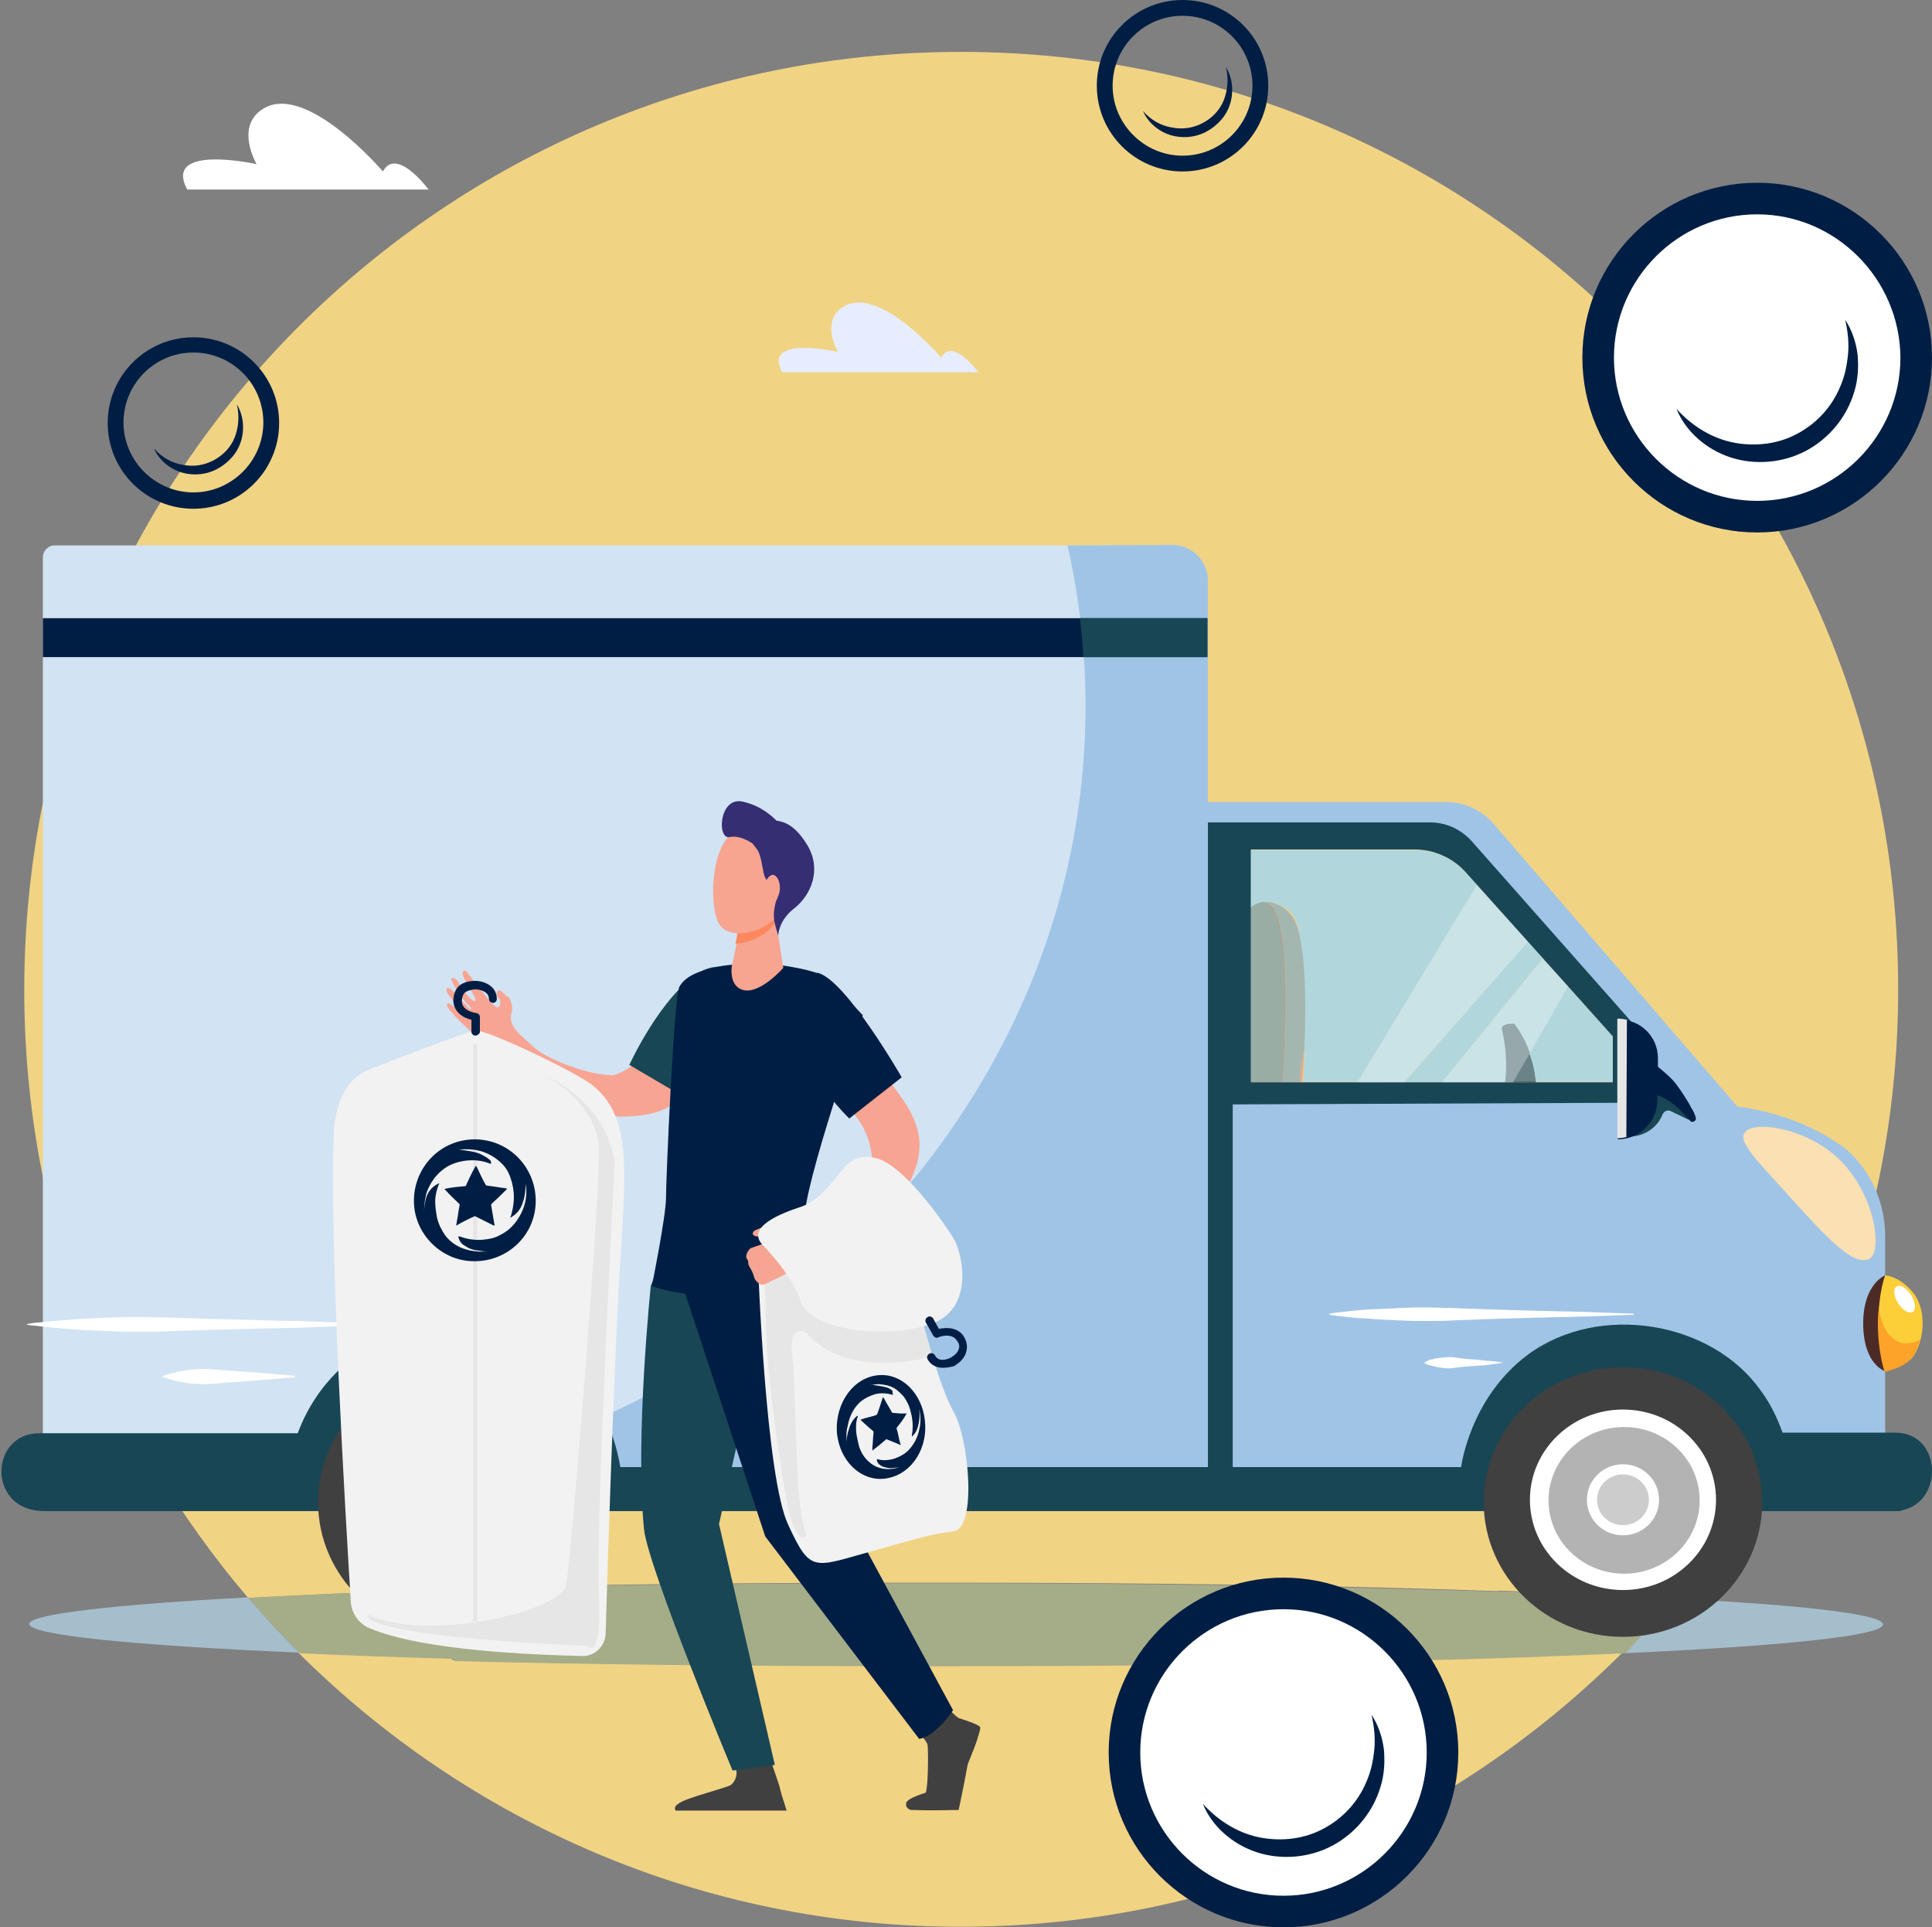 <?xml version="1.0" encoding="utf-8"?>
<!-- Generator: Adobe Illustrator 24.3.0, SVG Export Plug-In . SVG Version: 6.00 Build 0)  -->
<svg version="1.2" baseProfile="tiny" id="Layer_1" xmlns="http://www.w3.org/2000/svg" xmlns:xlink="http://www.w3.org/1999/xlink"
	 x="0px" y="0px" viewBox="0 0 342.6 341.7" overflow="visible" xml:space="preserve">
<rect x="0" y="0" width="342.6" height="341.7" fill="#808080" stroke="none"/>
<path fill="#FFFFFF" d="M33.2,33.6H76c0,0-5.7-7.7-8.1-3.2c0,0-13.4-15.7-21.1-11.2c-5.3,3.1-1.3,9.9-1.3,9.9S28.8,25.4,33.2,33.6z"
	/>
<path fill="#F1D384" d="M250.2,294.4c-23.8,0.6-51.4,0.9-80.7,0.9c-1.6,0-3.2,0-4.8,0c-1.6,0-3.2,0-4.9,0c-28.7,0-55.8-0.3-79.3-0.9
	c-0.2-0.1-0.3-0.2-0.5-0.4c-9.8-0.3-18.9-0.6-27.1-1c30.1,30,71.6,48.6,117.4,48.6c45.9,0,87.4-18.6,117.5-48.7
	c-11,0.5-23.7,0.9-37.7,1.3C250.3,294.3,250.3,294.4,250.2,294.4z"/>
<path fill="#F1D384" d="M64.9,282c26.8-0.9,59.6-1.4,94.9-1.4c1.6,0,3.2,0,4.8,0c1.6,0,3.2,0,4.8,0c36,0,69.2,0.5,96.2,1.5
	c0,0,0.1-0.1,0.1-0.1c11.6,0.4,22.1,0.8,31.1,1.3c24.8-29,39.8-66.7,39.8-107.9c0-91.8-74.4-166.2-166.2-166.2S4.3,83.7,4.3,175.5
	c0,41.1,14.9,78.7,39.7,107.8c6.4-0.3,13.5-0.7,21.2-1C65.1,282.2,65,282.1,64.9,282z"/>
<path fill="#A5BECC" d="M296.9,283.4c-2.8,3.3-5.8,6.6-8.9,9.7c28.4-1.3,45.9-3.1,45.9-5.1C333.9,286.2,320.1,284.6,296.9,283.4z"/>
<path fill="#A5BECC" d="M44,283.2c-24.2,1.3-38.8,3-38.8,4.7c0,2,18.3,3.8,47.9,5.1C49.9,289.9,46.9,286.6,44,283.2z"/>
<path fill="#A5AC88" d="M296.9,283.4c-9-0.5-19.5-0.9-31.1-1.3c0,0-0.1,0.1-0.1,0.1c-27-0.9-60.2-1.5-96.2-1.5c-1.6,0-3.2,0-4.8,0
	c-1.6,0-3.2,0-4.8,0c-35.3,0-68.1,0.5-94.9,1.4c0.1,0.1,0.2,0.2,0.3,0.2c-7.7,0.3-14.8,0.6-21.2,1c2.9,3.4,5.9,6.7,9.1,9.8
	c8.2,0.4,17.3,0.7,27.1,1c0.2,0.1,0.3,0.2,0.5,0.4c23.5,0.6,50.5,0.9,79.3,0.9c1.6,0,3.3,0,4.9,0c1.6,0,3.2,0,4.8,0
	c29.3,0,56.9-0.3,80.7-0.9c0,0,0.1-0.1,0.1-0.1c14-0.3,26.6-0.8,37.7-1.3C291.1,289.9,294.1,286.7,296.9,283.4z"/>
<path fill="#DDAE8E" d="M221,163.8c-0.1-1.5,0.8-3,2.1-3.6c1.3-0.5,3.9-0.2,5.7,1.8c4.5,4.8,2.1,29.9,2.1,29.9h-7.9L221,163.8
	L221,163.8z"/>
<path fill="#C69473" d="M220.9,191.9l0.9-12.7c0.2-2.1,0.1-4.1-0.1-6.2l-0.8-9.7c0-1.5,0.9-2.9,2.4-3.3c0.7-0.2,1.4-0.1,2,0.4
	c4.2,3.7,2.1,31.4,2.1,31.4L220.9,191.9L220.9,191.9z"/>
<path fill="#4C2B27" d="M268.5,181.4c1.9,2.6,3.6,6.6,3.9,10.5h-5.6c0.4-3.5,0.1-6.3-0.5-9.1C265.9,180.8,267.4,180,268.5,181.4
	L268.5,181.4z"/>
<path fill="#D2E3F3" d="M212,266.2H9.7c-1.1,0-2.1-0.9-2.1-2.1V98.8c0-1.1,0.9-2.1,2.1-2.1H208c3.3,0,6.1,2.7,6.1,6.1v161.3
	C214.2,265.2,213.2,266.2,212,266.2z"/>
<path fill="#A0C4E6" d="M189.3,96.7c2.1,9.2,3.2,18.7,3.2,28.5c0,77.9-69.7,141.1-155.8,141.1h177.5V102.9c0-3.4-2.8-6.3-6.3-6.3
	L189.3,96.7L189.3,96.7z"/>
<path fill="#A0C4E6" d="M329.8,206.3c-1-1.3-2.3-2.6-3.9-3.6c-8.4-5.7-17.8-6.5-17.8-6.5l-43.2-50.1c-2.1-2.4-5.1-3.9-8.4-3.9h-42.4
	v123.9h120.2v-46.8C334.3,214.6,332.8,210,329.8,206.3L329.8,206.3z M286,191.9h-64.2v-41.3h29.1c3.4,0,6.7,1.5,8.9,3.9l26.2,29.2
	V191.9L286,191.9z"/>
<path fill="#4C2B27" d="M334.3,226.1c0,0-3.9,1.5-3.9,8.5c0,7.4,3.9,8.5,3.9,8.5V226.1z"/>
<path fill="#FCCF39" d="M334.3,226.1c0,0-1.2,3-1.2,8.3c0,5.4,1.2,8.7,1.2,8.7s3.7-0.7,5.1-2.8c2.1-3.4,2.1-8.6-0.3-11.3
	C336.7,226.2,334.3,226.1,334.3,226.1L334.3,226.1z"/>
<path fill="#FFFFFF" d="M338.9,229.6c0.8,1.3,0.9,2.6,0.3,3c-0.6,0.4-1.8-0.3-2.6-1.5c-0.8-1.3-0.9-2.6-0.3-3
	C336.9,227.6,338,228.3,338.9,229.6z"/>
<path fill="#FCA328" d="M337.3,238.1c-2.3-0.5-3.9-3.2-4.1-6.6c-0.1,0.9-0.2,1.9-0.2,3c0,5.4,1.2,8.7,1.2,8.7s3.7-0.7,5.1-2.8
	c0.5-0.9,0.9-1.9,1.2-2.9C339.6,238,338.5,238.3,337.3,238.1z"/>
<path fill="#184655" d="M336.1,254h-20c-0.9-2.5-2.1-5.1-3.9-7.5c-8.6-12.2-28.6-15.7-41.3-6.3c-10.3,7.7-11.8,19.9-11.8,19.9H110
	c0,0-1-7.3-5.4-13.6c-8.6-12.2-28.6-15.7-41.3-6.3c-5.7,4.2-8.8,9.3-10.5,13.9H7c-8.9,0-9.3,13.6,0.6,13.8l0,0h0.3h42.9h4h56.1
	h147.5h55.7h4.4h17.2h1.4v-0.1C344.8,266.4,344.4,254,336.1,254z"/>
<ellipse fill="#404040" cx="81.1" cy="266.3" rx="24.7" ry="23.9"/>
<ellipse fill="#FFFFFF" cx="81.1" cy="265.9" rx="16.5" ry="16"/>
<ellipse fill="#B3B3B3" cx="81.3" cy="266" rx="13.4" ry="13"/>
<ellipse fill="#FFFFFF" cx="81.1" cy="265.9" rx="6.4" ry="6.3"/>
<ellipse fill="#CCCCCC" cx="81.1" cy="265.9" rx="4.6" ry="4.5"/>
<ellipse fill="#404040" cx="287.8" cy="266.3" rx="24.7" ry="23.9"/>
<ellipse fill="#FFFFFF" cx="287.8" cy="265.9" rx="16.5" ry="16"/>
<ellipse fill="#B3B3B3" cx="288" cy="266" rx="13.4" ry="13"/>
<ellipse fill="#FFFFFF" cx="287.8" cy="265.9" rx="6.4" ry="6.3"/>
<ellipse fill="#CCCCCC" cx="287.8" cy="265.9" rx="4.6" ry="4.5"/>
<path fill="#FAE0B2" d="M311.8,199.8c-1.1,0.1-2,0.4-2.4,1c-1.4,1.7,3,5.8,8.9,12.4c6.5,7.2,9.9,10.4,12.4,10.2
	c0.3,0,0.7-0.1,0.9-0.3c2-1.1,1.3-10.3-4.8-16.9C322.2,201.3,315.3,199.5,311.8,199.8L311.8,199.8z"/>
<path fill="#FFFFFF" d="M266.6,241.6c0,0-0.9,0.1-2.1,0.3c-0.7,0.1-1.4,0.2-2.2,0.2c-0.8,0.1-1.7,0.1-2.6,0.2
	c-0.9,0.1-1.7,0.2-2.6,0.3c-0.8,0-1.5-0.1-2.2-0.2c-0.3-0.1-0.6-0.2-0.9-0.2c-0.3-0.1-0.5-0.2-0.7-0.2c-0.3-0.1-0.6-0.3-0.6-0.3
	l-0.1-0.1c0,0,0-0.1,0.1-0.1c0,0,0.3-0.1,0.6-0.3c0.2-0.1,0.4-0.2,0.7-0.2c0.3-0.1,0.6-0.2,0.9-0.2c0.7-0.1,1.4-0.2,2.2-0.2
	c0.8,0,1.7,0.2,2.6,0.3c0.9,0.1,1.7,0.1,2.6,0.2c0.8,0.1,1.5,0.2,2.2,0.2C265.7,241.4,266.6,241.6,266.6,241.6
	C266.6,241.4,266.6,241.4,266.6,241.6C266.6,241.5,266.6,241.6,266.6,241.6z"/>
<path fill="#FFFFFF" d="M289.7,233.1c0,0-3.3,0.1-8.4,0.3c-1.3,0-2.7,0.1-4.1,0.1c-1.5,0-3,0.1-4.5,0.1c-3.2,0.1-6.5,0.2-9.9,0.3
	c-1.7,0.1-3.3,0.1-5.1,0.2c-1.6,0.1-3.3,0.1-4.9,0.1c-1.5,0-3.1,0-4.5-0.1c-0.7,0-1.5-0.1-2.1-0.1s-1.4-0.1-2-0.1
	c-1.3-0.1-2.4-0.2-3.4-0.2c-1-0.1-1.9-0.2-2.7-0.3c-0.8-0.1-1.3-0.1-1.7-0.2c-0.4-0.1-0.6-0.1-0.6-0.1l-0.1-0.1c0-0.1,0-0.1,0.1-0.1
	c0,0,0.2,0,0.6-0.1c0.4-0.1,0.9-0.1,1.7-0.2c0.8-0.1,1.6-0.2,2.7-0.3c1-0.1,2.1-0.2,3.4-0.2c0.6,0,1.3-0.1,2-0.1s1.4-0.1,2.1-0.1
	c1.5-0.1,3-0.1,4.5-0.1s3.2,0.1,4.9,0.1c1.6,0.1,3.3,0.1,5.1,0.2c3.3,0.1,6.7,0.2,9.9,0.3c1.5,0,3.1,0.1,4.5,0.1s2.8,0.1,4.1,0.1
	c5.1,0.2,8.4,0.3,8.4,0.3V233.1C289.8,233.1,289.8,233.1,289.7,233.1z"/>
<path fill="#FFFFFF" d="M52.2,244.2c0,0-1.5,0.1-3.6,0.3c-1.1,0.1-2.4,0.2-3.7,0.3c-1.4,0.1-2.8,0.2-4.3,0.3
	c-1.5,0.1-2.9,0.3-4.3,0.3s-2.7-0.1-3.7-0.3c-0.5-0.1-1-0.2-1.5-0.3c-0.4-0.1-0.9-0.2-1.1-0.3c-0.6-0.2-1-0.3-1-0.3
	c-0.1,0-0.1-0.1-0.1-0.2c0,0,0-0.1,0.1-0.1c0,0,0.3-0.1,1-0.3c0.3-0.1,0.7-0.2,1.1-0.3c0.4-0.1,0.9-0.2,1.5-0.3
	c1.1-0.2,2.4-0.3,3.7-0.3c1.4,0,2.8,0.2,4.3,0.3c1.5,0.1,2.9,0.2,4.3,0.3c1.4,0.1,2.7,0.2,3.7,0.3c2.1,0.2,3.6,0.3,3.6,0.3
	c0.1,0,0.1,0.1,0.1,0.1C52.3,244.1,52.3,244.2,52.2,244.2z"/>
<path fill="#FFFFFF" d="M67.8,234.9c0,0-3.9,0.1-9.9,0.3c-1.5,0.1-3.1,0.1-4.7,0.2c-1.7,0-3.4,0.1-5.3,0.1
	c-3.7,0.1-7.6,0.2-11.6,0.3c-2,0.1-3.9,0.1-5.8,0.2c-2,0.1-3.9,0.1-5.7,0.1s-3.6,0-5.3-0.1c-0.9,0-1.6-0.1-2.5-0.1
	c-0.8,0-1.5-0.1-2.3-0.1c-1.5-0.1-2.8-0.2-4-0.3s-2.2-0.2-3.1-0.3c-0.9-0.1-1.5-0.2-2-0.2c-0.4-0.1-0.7-0.1-0.7-0.1l-0.1-0.1
	c0-0.1,0-0.1,0.1-0.1c0,0,0.3,0,0.7-0.1c0.4-0.1,1.1-0.1,2-0.2c0.9-0.1,1.9-0.2,3.1-0.3c1.2-0.1,2.6-0.2,4-0.3
	c0.8,0,1.5-0.1,2.3-0.1c0.8,0,1.6-0.1,2.5-0.1c1.7-0.1,3.4-0.1,5.3-0.1c1.8,0,3.8,0.1,5.7,0.1c2,0.1,3.9,0.1,5.8,0.2
	c3.9,0.1,7.9,0.2,11.6,0.3c1.8,0.1,3.6,0.1,5.3,0.1c1.7,0.1,3.3,0.1,4.7,0.2c5.9,0.2,9.9,0.3,9.9,0.3V234.9
	C67.9,234.9,67.8,234.9,67.8,234.9z"/>
<path fill="#B1D7DD" d="M259.8,154.6c-2.3-2.6-5.5-3.9-8.9-3.9h-29.1V161c0.4-0.4,0.9-0.7,1.5-0.9c0.1,0,0.3-0.1,0.4-0.1
	c0.3-0.1,0.5-0.1,0.8-0.1c1.4,0,3.2,0.6,4.5,2c3,3.3,2.5,22.2,2.1,29.9c3.7,0,5.7,0,9.7,0l21.2-35L259.8,154.6z"/>
<path fill="#A3B7B0" d="M224.5,159.9c-0.3,0-0.5,0-0.8,0.1c0.1,0,0.2,0,0.3,0c0.4,0,0.9,0.2,1.3,0.5c4.2,3.7,2.1,31.4,2.1,31.4h3
	c0.2-2.1,0.4-4.1,0.9-6.1c0.3-7.8,0.5-20.6-2.6-23.8C227.5,160.5,225.8,159.9,224.5,159.9L224.5,159.9z"/>
<path fill="#9AADA5" d="M223.9,160c-0.1,0-0.2,0-0.3,0c-0.2,0-0.3,0-0.4,0.1c-0.6,0.2-1,0.4-1.5,0.9v31h5.6c0,0,2.1-27.7-2.1-31.4
	C224.8,160.2,224.4,160,223.9,160L223.9,160z"/>
<g>
	<path fill="#B1D7DD" d="M264,181.4c0,0,0,0.1,0,0.2C263.9,181.5,263.9,181.5,264,181.4z"/>
	<polygon fill="#B1D7DD" points="270.9,166.9 250.8,189.9 249,191.9 255.7,191.9 273.6,169.9 	"/>
</g>
<path fill="#B1D7DD" d="M277.9,174.7l-6.8,11.9c0.6,1.7,1,3.5,1.2,5.2H286v-8.1L277.9,174.7L277.9,174.7z"/>
<path fill="#698386" d="M271.1,186.6l-3,5.2h4.2C272.2,190.1,271.8,188.3,271.1,186.6L271.1,186.6z"/>
<path fill="#AF8E89" d="M255.7,191.9H249l-0.5,0.6h6.7L255.7,191.9L255.7,191.9z M278.8,173.2l-0.9,1.5l8.1,9.1v8.1h-13.6h-4.2
	l-0.3,0.6h18.6v-10.7L278.8,173.2L278.8,173.2z M220.1,150v42.5h20.2l0.3-0.6h-10.3h-3h-5.6v-31v-10.4h29.1c3.4,0,6.7,1.5,8.9,3.9
	l2.1,2.3l0.8-1.3l8.4,11.1l-0.2,0.2l2.7,3l1-1.3l-14-15.6c-1.6-2-4.1-3.1-6.7-3.1L220.1,150L220.1,150z"/>
<polygon fill="#FC7F6C" points="248.5,192.5 240.3,192.5 239.4,194 246.8,194.4 "/>
<path fill="#C9E3E7" d="M261.9,156.9l-21.2,35c0.3,0.3,6.2,0,6.2,0h2.1l22-25L261.9,156.9z"/>
<path fill="#C7B0AD" d="M249,191.9h-2.1h-6.2l-0.3,0.6h8.1L249,191.9L249,191.9z M262.7,155.6l-0.8,1.3l9,10l0.2-0.2L262.7,155.6
	L262.7,155.6z"/>
<path fill="#FC7F6C" d="M267.9,192.5h-12.7L254,194l12.8,0.4L267.9,192.5L267.9,192.5z M275.8,167.3l-1.1,1.4l4,4.5l0.9-1.5
	L275.8,167.3L275.8,167.3z"/>
<path fill="#C9E3E7" d="M273.6,169.9l-17.9,22h11.2c0.3-2.6,3.9-6.5,4.4-5.2l6.8-11.9L273.6,169.9z"/>
<path fill="#96A8AB" d="M268.3,181.5L268.3,181.5c-0.1,0-0.2,0-0.3,0c-0.6,0-1.5,0.2-1.7,0.7c0,0.2,0,0.3,0.1,0.6
	c0.6,2.7,0.9,5.7,0.5,9.1h1.4l3-5.2c-0.7-2-1.7-3.8-2.7-5.1C268.5,181.4,268.4,181.5,268.3,181.5z"/>
<path fill="#C7B0AD" d="M268.2,191.9h-1.4h-11.2l-0.5,0.6h12.7L268.2,191.9L268.2,191.9z M274.6,168.7l-1,1.3l4.3,4.7l0.9-1.5
	L274.6,168.7L274.6,168.7z"/>
<rect x="7.6" y="109.6" fill="#001e44" width="206.5" height="6.9"/>
<path fill="#184655" d="M192.1,116.5h22v-6.9h-22.6C191.8,112,192,114.2,192.1,116.5z"/>
<path fill="#184655" d="M291.1,183.2l-29.8-33.7c-1.9-2.3-4.7-3.7-7.7-3.7h-39.4v114.3h4.4v-64.3l72.6-0.3L291.1,183.2L291.1,183.2z
	 M286,191.9h-64.2v-41.3h29.1c3.4,0,6.7,1.5,8.9,3.9l26.2,29.2V191.9z"/>
<path fill="#184655" d="M287.2,201.4c0,0,2.9,0.6,5.2-0.9c1.4-0.9,2.1-2.1,2.4-2.9c0.3-0.6,0.9-0.9,1.5-0.6l3.1,1.5
	c1.6-0.3-3.3-5.5-5.7-5.6c-2.4-0.1-6.5,0-6.5,0L287.2,201.4L287.2,201.4z"/>
<path fill="#001e44" d="M299.9,196.4c-0.5-1.1-2-3.3-2.6-4.1c-1.1-1.5-3.3-3.1-3.3-3.2v-1.5c0-3.8-3.1-6.9-6.9-6.8
	c-0.1,0-0.2,0-0.2,0v21.2c0,0,0,0,0.1,0c3.9-0.1,6.9-3.2,6.9-7v-0.8c1.9,0.5,3.9,2.4,4.9,3.5c0.3,0.3,0.5,0.6,0.9,1
	c0.4,0.5,1.2,0,1-0.6C300.5,197.4,300.2,196.8,299.9,196.4z"/>
<path fill="#E6E6E6" d="M288.5,180.8c-0.5-0.1-0.9-0.2-1.5-0.2c-0.1,0-0.2,0-0.2,0v21.2c0,0,0,0,0.1,0c0.5,0,1-0.1,1.5-0.2
	L288.5,180.8L288.5,180.8z"/>
<g>
	<path fill="#404040" d="M162.5,306.8c0,0,2,1.9,2,2.7c0.1,0.7,0.2,8.3-0.6,9c-0.8,0.7-3.2,1.2-2.4,2c0.6,0.6,5,0.5,7.8,0.3
		c0.9-0.1,1.9-6.9,2.2-7.9c0.5-1.5,2.2-4.6,1.8-5.7c-0.3-0.5-1.8-1.6-3.3-2.6c-1.5-1-3-3.3-3-3.3L162.5,306.8z"/>
	<path fill="#404040" d="M170,304.6c0,0-4.1,12.6-5.8,13.2c-0.4,0.2-3.1,0.9-3.5,1.8v0.1c-0.2,0.6,0.4,1.2,1,1.2h8.3
		c0,0,1.2-5.7,1.6-8.1c0,0,2.5-6.1,2.2-6.6C173.6,305.7,170,304.6,170,304.6z"/>
</g>
<g>
	<path fill="#404040" d="M136.5,311.6l1.7,5c0.2,0.8,0.6,2.7,0.6,3.4c0,2.7-12-2.3-9.3-3.5c0.3-0.1,1-0.9,1.1-1.9
		c0.1-1.5-1-3.2-1-3.2L136.5,311.6z"/>
	<path fill="#404040" d="M139.5,321l-1.4-4.4c0,0-2.9,1.2-4.4,1c-1.5-0.2-4.3-1-4.3-1c-5.7,1.9-10.5,2.8-9.6,4.4l0,0H139.5z"/>
</g>
<g>
	<path fill="#F8A492" d="M90.7,178c0.5,1.6-0.6,1.7,0.1,3.5c0.8,1.7,1.6,2,3.9,4.2c2.3,2.1,10,5.1,14.2,4.9c6.6-2.2,5.8-7.7,10.1-12
		c2.7,1.2,6,2.1,8.5,3.7c-6.1,7.5-3.5,14.8-15.4,15.6c-11.8,0.8-16.2-5.9-23.9-11.5c-1-0.9-2.3-1.5-3.5-2.4c-1.2-0.9-1.6-1.6-3-2.8
		c-0.2-0.2-1.8-1.8-2.3-2.6c-0.4-0.7,0-0.9,0.6-0.5c0.6,0.4,2,2.2,2.4,1.9c0.4-0.3-1.9-2.1-2.2-2.7c-0.1-0.2-0.6-0.9-0.8-1.1
		c-0.4-0.8-0.3-1.5,0.7-0.7c0.3,0.3,0.9,0.9,1.1,1.2s0.9,0.9,1.1,1.1c0.3,0.3,0.9,1.2,1.1,1.1c0.3,0,0.3,0-0.1-0.4
		c-0.3-0.4-1.4-1.5-1.7-2.1c-0.2-0.3-0.6-1-0.9-1.4c-0.2-0.3-0.8-1.5-0.7-1.5c0.7-0.5,1.3,0.7,1.6,1.2c0.3,0.3,0.8,1,0.9,1.3
		c0.2,0.3,1.6,2,1.8,1.3c0.2-0.6-2.7-4.2-2.2-5c0.4-0.8,1.1,0.7,1.4,0.9c0.3,0.3,0.4,0.8,0.8,1.2c0.3,0.4,0.6,0.8,1.1,1.3
		c0.5,0.5,2.2,2.9,2.8,2.9s0.5-0.9,0.5-1.2s-0.5-0.6-0.6-0.9c0-0.3-0.1-0.8,0.3-0.9s0.9,0.5,1.3,0.9C90.3,176.7,90.7,177.6,90.7,178
		z"/>
</g>
<g>
	<path fill="#184655" d="M119.8,216.7l-4.4,11.3c0,0-2.8,26.9-1.2,43.1c0.7,6.8,15.7,42.8,15.7,42.8l7.5-1l-9.9-42.7l3.7-16.4
		l5.2-32.3L119.8,216.7z"/>
	<path fill="#001e44" d="M140.3,217.3l3.8,12.5l5.7,37.9l19.2,35.5c0,0-2.9,4.5-6,5.1l-27.3-35.9l-14.8-44.9l0.5-9.9L140.3,217.3z"
		/>
</g>
<path fill="#184655" d="M111.6,188.8l9.2,5.4c0,0,4.1-7.8,5.8-11.7c2.1-4.6,4.1-10.8,3.5-10.9c-1.7-0.3-3.9-0.5-5.9,0.7
	C117.2,176.5,111.6,188.8,111.6,188.8z"/>
<path fill="#001e44" d="M139,171.2c0,0,5.6,0.8,7.1,1.9c1.6,1.2,6.9,6.9,6.9,6.9s-10.7,30.7-10.3,36.2c0.4,5.5,1.6,13.6,1.6,13.6
	s-20.8,1.3-28.7-1.8c0,0,2.5-12.4,2.5-15.6c0-3.3,1.4-35.8,2.4-37.5c1-1.7,3-2.7,6.8-3.5C131,170.5,139,171.2,139,171.2z"/>
<path fill="#F2F2F2" d="M134.4,223.6c0,0,1.3,38.3,5.4,46.8c4,8.6,4.4,7.5,15.2,4.5c10.8-3,9.9-2.8,14.1-3.4
	c4.2-0.6,2.7-16.6,0-21.2c-2.7-4.7-6-17.7-6.9-21.6c-0.9-3.9-16.1-9.5-16.1-9.5l-6.5,1.4L134.4,223.6z"/>
<path fill="#F7A491" d="M137.5,162.5l1.4,9.1c0,0-4.2,4.8-7.2,3.9c-2.6-0.8-1.9-4.4-1.9-4.4s1.4-5.1,0.9-7.7
	C130.4,160.8,137.5,162.5,137.5,162.5z"/>
<path fill="#FE875E" d="M130.7,163.3c-0.4-2.6,6.7-0.9,6.7-0.9l0.1,0.8c-0.2,0.5-0.4,0.9-0.8,1.3c-1.6,1.7-4.1,2.7-6.3,2.8
	C130.8,165.9,130.9,164.4,130.7,163.3z"/>
<g>
	<path fill="#F7A491" d="M138.6,149.5c0.2-0.1,1.6,10.4-1,13.2c-2.7,2.8-7.9,3.8-9.8,1.5c-2.1-2.5-2-13.7,2.2-16.6
		C134.1,144.7,138.6,149.5,138.6,149.5z"/>
	<path fill="#352E73" d="M131.6,142.1c3.3,0.7,5.3,2.6,6.1,3.4c1.5,0.2,3.4,0.9,5.5,4.4c2.5,4.2,0.7,8.7-2.3,11.1
		c-2.9,2.2-2.9,4.9-2.9,4.9l-0.4-1.4c-0.3-1-0.5-2.1-0.3-3.2c0.1-0.7,0.2-1.4,0.5-1.9c0.7-1.5-1.5-2.5-2.1-3.8
		c-0.5-0.9-0.5-3.2-1.3-4.8l-0.9-1.2c0,0-2.1-1.6-4.1-1.2C127.1,148.9,127.5,141.3,131.6,142.1z"/>
	<path fill="#F7A491" d="M135.6,157.4c0,1.3,0.6,2.3,1.3,2.3c0.8,0,1.4-1,1.4-2.3s-0.6-2.3-1.3-2.3
		C136.3,155.2,135.6,156.2,135.6,157.4z"/>
</g>
<g>
	<path fill="#F2F2F2" d="M59.2,200.6c0.2-3.2,1.2-9,6.3-11c5.1-2,17-6.6,18.8-6.9c1.8-0.3,18.6,7.7,21,9.9
		c6.8,5.7,5.7,14.9,4.5,34.2c-0.9,16-2.1,51.1-2.4,62.9c-0.1,2.1-1.9,3.9-4,3.9c-8.4-0.2-28.3-0.9-37.8-4.9c-2-0.8-3.3-2.7-3.4-4.8
		C61.4,270.9,58.3,219.4,59.2,200.6z"/>
	<path fill="#001e44" d="M84.3,183.6c-0.4,0-0.7-0.3-0.7-0.7v-2.1c-1.4-0.3-3.2-1.4-3.2-3.4c0-1,0.3-1.9,0.9-2.5c1-1,2.6-1,3-1
		c1.5,0,3.8,0.9,3.8,3.2c0,0.4-0.3,0.7-0.7,0.7c-0.3,0-0.7-0.3-0.7-0.7c0-1.6-2.3-1.7-2.3-1.7c-0.6,0-1.5,0.2-2,0.6
		c-0.3,0.3-0.5,0.9-0.5,1.5c0,1.8,2.5,2.1,2.6,2.1c0.3,0.1,0.6,0.3,0.6,0.7v2.7C85.1,183.2,84.7,183.6,84.3,183.6z"/>
	<rect x="83.9" y="185.1" fill="#E6E6E6" width="0.7" height="102.4"/>
	<g>
		<path fill-rule="evenodd" fill="#001e44" d="M84.2,223.6c-5.8,0.1-10.9-4.8-10.8-10.9c0.1-5.8,4.7-10.7,10.8-10.7
			c6,0,10.8,4.9,10.8,10.9S90.1,223.6,84.2,223.6z M87.1,206.3C87.1,206.3,87.1,206.3,87.1,206.3c-0.1,0-0.2,0-0.2,0
			c-1.5-0.6-3-0.7-4.5-0.5c-1.3,0.2-2.5,0.6-3.5,1.3c-1.6,1.1-2.7,2.7-3.3,4.5c-0.3,1.2-0.4,2.3-0.4,3.4c0-0.8,0.1-1.5,0.3-2.4
			c0.3-1.2,1-2.1,2.1-2.7c0.1,0,0.2-0.1,0.3-0.1c0,0.1-0.1,0.2-0.1,0.2c-0.3,0.8-0.5,1.5-0.6,2.4c-0.1,1.2,0.1,2.3,0.3,3.5
			c0.3,1.2,0.8,2.2,1.5,3.2c1.5,1.9,3.7,2.7,6,2.8c0.6,0,1.1,0,1.7,0c-0.7,0-1.3-0.1-2-0.2c-0.8-0.1-1.5-0.3-2.2-0.8
			c-0.6-0.3-1-0.8-1.2-1.5c0-0.1,0-0.1,0-0.2c0.1,0,0.1,0,0.2,0c1.3,0.5,2.7,0.7,4,0.6c1.2-0.1,2.3-0.3,3.3-0.9
			c1.8-0.9,3.1-2.5,3.9-4.4c0.6-1.5,0.8-3,0.5-4.6c0,1.1-0.1,2.2-0.5,3.3c-0.3,1-0.9,1.9-1.9,2.5c-0.1,0.1-0.2,0.1-0.3,0.2
			c0-0.1,0-0.2,0.1-0.3c0.4-1.4,0.6-2.7,0.5-4.1c-0.1-1.2-0.4-2.4-0.9-3.5c-0.5-1.1-1.4-2-2.4-2.7c-1.3-0.9-2.7-1.4-4.2-1.5
			c-0.8-0.1-1.5,0-2.2,0c0.4,0.1,0.9,0.1,1.3,0.2c0.9,0.1,1.9,0.3,2.7,0.7c0.5,0.3,1,0.5,1.4,0.9C87,205.7,87.1,206,87.1,206.3z"/>
		<path fill-rule="evenodd" fill="#001e44" d="M80.9,217.3c0-0.3,0.1-0.4,0.1-0.7c0.2-0.9,0.3-2,0.5-2.9c0-0.2,0-0.3-0.1-0.3
			c-0.8-0.8-1.6-1.5-2.4-2.4c-0.1-0.1-0.1-0.1-0.2-0.2c0.2,0,0.3-0.1,0.4-0.1c1-0.2,2.1-0.3,3.2-0.4c0.2,0,0.3-0.1,0.3-0.3
			c0.5-1,0.9-2,1.5-3c0-0.1,0.1-0.2,0.2-0.3c0.1,0.1,0.1,0.2,0.2,0.3c0.5,1,0.9,2,1.5,3c0.1,0.2,0.2,0.2,0.3,0.2
			c0.7,0.1,1.5,0.2,2.1,0.3c0.4,0.1,0.9,0.1,1.3,0.2c0,0,0.1,0,0.1,0.1c-0.1,0.1-0.2,0.2-0.3,0.3c-0.8,0.8-1.5,1.5-2.4,2.3
			c-0.1,0.1-0.1,0.2-0.1,0.3c0.2,1.2,0.4,2.3,0.6,3.5v0.1c-0.1,0-0.2-0.1-0.3-0.1c-1-0.5-2-1-3-1.5c-0.2-0.1-0.3-0.1-0.4,0
			C82.9,216.2,81.9,216.7,80.9,217.3C81.1,217.3,81,217.3,80.9,217.3z"/>
	</g>
	<path fill-rule="evenodd" fill="#E6E6E6" d="M96.3,190.5c0,0,9.8,4.8,9.9,13.5c0.2,8.7-4.9,72.3-5.8,77
		c-0.9,4.7-24.5,10.2-35.1,5.3c0,0-3.4,3.6,38.7,5.5c0,0,2.8,3.4,2.2-9.4s2.8-76.2,2.8-76.2S108.4,196,96.3,190.5z"/>
</g>
<path fill="#E6E6E6" d="M165.2,240.5c0,0-14.8,4.4-22.2-4.2c0,0-3.3-2-2.5,4.2c0.8,6.2,0.3,26.8,2.5,31.6c0,0-1.1,2.1-2.7-2.7
	c-1.5-4.8-4.3-26.1-4.4-32.3c-0.2-6.3-0.3-11.3-0.3-11.3l4.7-3l13.2,0.8l5.7,2.1l4.5,9L165.2,240.5z"/>
<g>
	<path fill="#F8A492" d="M140.6,225c1.3-0.9,2.5-1.9,3.9-2.8c7.5-3,16-7.6,18.2-16.3c2.2-8.7-6.3-14.1-9.6-21
		c-2.1,2.6-3.9,5.3-5.8,8c4.3,4.5,7.4,7.4,7.4,14c-1.5,5.7-9.1,10.6-13.2,11.2c-4,0.6-1.9-0.9-4.6-0.7c-0.8,0.1-1.4,0.1-2,0.3
		c-0.6,0.3-1.3,0.4-1.4,0.9c-0.1,0.4,0.4,0.6,0.7,0.6c0.3,0.1,0.9-0.3,1.1-0.3c0.3,0.1,1.3,0.3,1.1,0.9c-0.2,0.6-2.6,1.2-3.3,1.5
		c-0.3,0.2-1,1.2-0.7,1.8c0.2,0.3,0.3,0.4,0.3,0.9c0,0.4,0.5,1,0.7,1.5c0.3,0.6,0.3,1.3,0.8,1.7c0.1,0.1,0.1,0.1,0.2,0.2
		c0.3,0.4,0.9,0.4,1.2,0.3c0.4-0.2,1.2-0.6,1.4-0.7C138.3,226.4,139.3,226,140.6,225z"/>
</g>
<path fill="#F2F2F2" d="M135.2,220.7c0,0,5.1,5,6.8,10c1.6,5.1,14.7,6.8,22.9,4.1c8.2-2.7,5.7-13,4.1-15.4
	c-1.5-2.4-9.2-13.8-14.4-14.2c0,0-2.6-0.7-4.7,1.6s-4.2,5.8-7.7,7.1C138.5,215.1,132.3,217.5,135.2,220.7z"/>
<path fill="#001e44" d="M159.9,191l-9.3,7.3c0,0-4.1-3.9-6.3-8.4s-1.5-18,0.8-17.4C150.1,173.9,159.9,191,159.9,191z"/>
<path fill="#001e44" d="M167.2,242.5c-1,0-2.1-0.4-2.7-1.5c-0.2-0.3-0.1-0.8,0.3-1c0.3-0.2,0.8-0.1,1,0.3c0.8,1.5,2.8,0.4,2.8,0.4
	c0.5-0.3,1.2-0.8,1.4-1.5c0.2-0.5,0.1-1-0.3-1.5c-0.9-1.5-3.2-0.7-3.3-0.6c-0.3,0.2-0.7,0-0.9-0.3l-1.3-2.3c-0.2-0.3-0.1-0.8,0.3-1
	c0.3-0.2,0.8-0.1,1,0.3l1,1.8c1.4-0.3,3.5-0.3,4.5,1.5c0.5,0.9,0.6,1.8,0.3,2.7c-0.4,1.4-1.7,2.1-2.1,2.4
	C168.8,242.3,168,242.5,167.2,242.5z"/>
<g>
	<path fill-rule="evenodd" fill="#001e44" d="M157.7,262c-4.4,1.1-8.8-2.5-9.3-8.1c-0.3-5.2,3-9.8,7.5-10.1c4.1-0.3,7.6,3.3,8.1,8
		C164.6,256.6,161.8,261.1,157.7,262z M158.4,247.3C158.3,247.3,158.3,247.3,158.4,247.3C158.3,247.3,158.3,247.3,158.4,247.3
		c-1.2-0.3-2.2-0.4-3.3-0.1c-0.9,0.3-1.8,0.7-2.6,1.4c-1.2,1.1-1.9,2.6-2.2,4.3c-0.3,1.1-0.2,2.1-0.1,3.1c-0.1-0.7,0-1.5,0.2-2.2
		c0.3-1.1,0.7-2,1.5-2.7c0.1,0,0.1-0.1,0.2-0.1c0,0.1,0,0.1,0,0.2c-0.3,0.7-0.3,1.5-0.3,2.1c0,1,0.3,2.1,0.5,3
		c0.3,1,0.8,1.9,1.5,2.6c1.4,1.4,2.9,1.7,4.6,1.5c0.4-0.1,0.8-0.2,1.2-0.3c-0.4,0.1-0.9,0.1-1.4,0.2c-0.6,0-1.1-0.1-1.7-0.3
		c-0.4-0.2-0.9-0.5-1-1.1c0-0.1,0-0.1,0-0.2c0.1,0,0.1,0,0.1,0c1,0.3,2,0.2,3-0.1c0.8-0.3,1.5-0.6,2.2-1.2c1.1-1,1.9-2.4,2.2-3.9
		c0.3-1.2,0.3-2.4,0-3.7c0.1,0.9,0.1,1.7-0.1,2.6c-0.2,0.9-0.4,1.5-1,2.1c0,0-0.1,0.1-0.2,0.2c0-0.1,0-0.2,0-0.2
		c0.2-1.1,0.2-2.2,0-3.3c-0.2-0.9-0.4-1.9-0.9-2.7c-0.4-0.9-1.1-1.5-1.8-2.1c-0.9-0.7-2-0.9-3.1-1c-0.5,0-1.1,0.1-1.6,0.1
		c0.3,0,0.6,0,0.9,0.1c0.7,0.1,1.4,0.2,2.1,0.4c0.4,0.2,0.8,0.3,1,0.7C158.2,246.8,158.3,247.1,158.4,247.3z"/>
	<path fill-rule="evenodd" fill="#001e44" d="M154.7,257.2c0-0.2,0-0.4,0-0.6c0.1-0.9,0.1-1.7,0.2-2.6c0-0.2,0-0.3-0.1-0.3
		c-0.7-0.6-1.4-1.2-2-1.8c-0.1,0-0.1-0.1-0.2-0.2c0.1,0,0.2-0.1,0.3-0.1c0.8-0.3,1.6-0.4,2.4-0.7c0.1,0,0.2-0.1,0.3-0.3
		c0.3-0.9,0.6-1.7,0.9-2.7c0-0.1,0.1-0.1,0.1-0.2c0.1,0.1,0.1,0.2,0.2,0.3c0.4,0.8,0.9,1.5,1.3,2.3c0.1,0.1,0.1,0.2,0.2,0.2
		c0.5,0,1,0.1,1.5,0.1c0.3,0,0.6,0,0.9,0h0.1c-0.1,0.1-0.1,0.2-0.2,0.3c-0.4,0.7-0.9,1.4-1.5,2.1c-0.1,0.1-0.1,0.2-0.1,0.3
		c0.3,0.9,0.4,1.9,0.7,2.8c0,0,0,0,0,0.1c-0.1,0-0.1,0-0.2-0.1c-0.7-0.3-1.5-0.6-2.2-0.9c-0.1-0.1-0.2,0-0.3,0.1
		c-0.7,0.6-1.4,1.2-2.1,1.7C154.8,257.1,154.8,257.1,154.7,257.2z"/>
</g>
<g>
	<g>

			<ellipse transform="matrix(0.999 -5.530039e-02 5.530039e-02 0.999 -16.828 13.061)" fill-rule="evenodd" fill="#FFFFFF" cx="227.6" cy="310.6" rx="28.2" ry="28.2"/>
		<path fill="#001e44" d="M227.6,341.7c-17.1,0-31-13.9-31-31s13.9-31,31-31s31,13.9,31,31S244.7,341.7,227.6,341.7z M227.6,285.3
			c-14,0-25.4,11.4-25.4,25.4s11.4,25.4,25.4,25.4s25.4-11.4,25.4-25.4S241.6,285.3,227.6,285.3z"/>
	</g>
	<path fill="#001e44" d="M243.2,304c1.2,1.8,1.9,3.9,2.2,6.1c0.2,2.2,0.1,4.5-0.6,6.7c-1.3,4.4-4.4,8.2-8.5,10.4
		c-4.1,2.2-9.1,2.6-13.4,1.2s-8-4.6-9.6-8.6c2.9,3.2,6.5,5.3,10.3,6s7.8,0.2,11.1-1.6c3.4-1.8,6.1-4.7,7.6-8.3
		c0.8-1.8,1.2-3.7,1.4-5.7C243.9,308.2,243.7,306.1,243.2,304z"/>
</g>
<g>
	<g>
		<circle fill-rule="evenodd" fill="#FFFFFF" cx="311.6" cy="63.4" r="28.2"/>
		<path fill="#001e44" d="M311.6,94.4c-17.1,0-31-13.9-31-31s13.9-31,31-31s31,13.9,31,31S328.7,94.4,311.6,94.4z M311.6,38
			c-14,0-25.4,11.4-25.4,25.4s11.4,25.4,25.4,25.4S337,77.4,337,63.4C336.9,49.4,325.5,38,311.6,38z"/>
	</g>
	<path fill="#001e44" d="M327.2,56.7c1.2,1.8,1.9,3.9,2.2,6.1c0.2,2.2,0.1,4.5-0.6,6.7c-1.3,4.4-4.4,8.2-8.5,10.4
		c-4.1,2.2-9.1,2.6-13.4,1.2s-8-4.6-9.6-8.6c2.9,3.2,6.5,5.3,10.3,6s7.8,0.2,11.1-1.6c3.4-1.8,6.1-4.7,7.6-8.3
		c0.8-1.8,1.2-3.7,1.4-5.7C327.9,60.9,327.7,58.8,327.2,56.7z"/>
</g>
<g>
	<path fill="#001e44" d="M209.7,30.4c-8.4,0-15.2-6.8-15.2-15.2S201.3,0,209.7,0s15.2,6.8,15.2,15.2S218.1,30.4,209.7,30.4z
		 M209.7,2.8c-6.9,0-12.4,5.6-12.4,12.4s5.6,12.4,12.4,12.4c6.9,0,12.4-5.6,12.4-12.4S216.6,2.8,209.7,2.8z"/>
	<path fill="#001e44" d="M217.4,11.9c1.1,1.8,1.4,4.1,0.8,6.3s-2.2,4-4.2,5.1c-2,1.1-4.4,1.3-6.6,0.6c-2.1-0.7-3.9-2.3-4.7-4.2
		c1.4,1.6,3.2,2.6,5.1,2.9c1.9,0.4,3.8,0.1,5.5-0.8s3-2.3,3.7-4C217.7,16,217.9,14,217.4,11.9z"/>
</g>
<path fill="#E6EDFF" d="M138.7,66h34.8c0,0-4.6-6.3-6.6-2.6c0,0-10.9-12.8-17.2-9.1c-4.4,2.5-1.1,8.1-1.1,8.1S135.1,59.3,138.7,66z"
	/>
<g>
	<path fill="#001e44" d="M34.3,90.2c-8.4,0-15.2-6.8-15.2-15.2s6.8-15.2,15.2-15.2S49.5,66.6,49.5,75S42.7,90.2,34.3,90.2z
		 M34.3,62.5c-6.9,0-12.4,5.6-12.4,12.4s5.6,12.4,12.4,12.4s12.4-5.6,12.4-12.4S41.2,62.5,34.3,62.5z"/>
	<path fill="#001e44" d="M42,71.7c1.1,1.8,1.4,4.1,0.8,6.3c-0.6,2.2-2.2,4-4.2,5.1s-4.4,1.3-6.6,0.6c-2.1-0.7-3.9-2.3-4.7-4.2
		c1.4,1.6,3.2,2.6,5.1,2.9c1.9,0.4,3.8,0.1,5.5-0.8c1.7-0.9,3-2.3,3.7-4C42.3,75.8,42.5,73.8,42,71.7z"/>
</g>
</svg>
